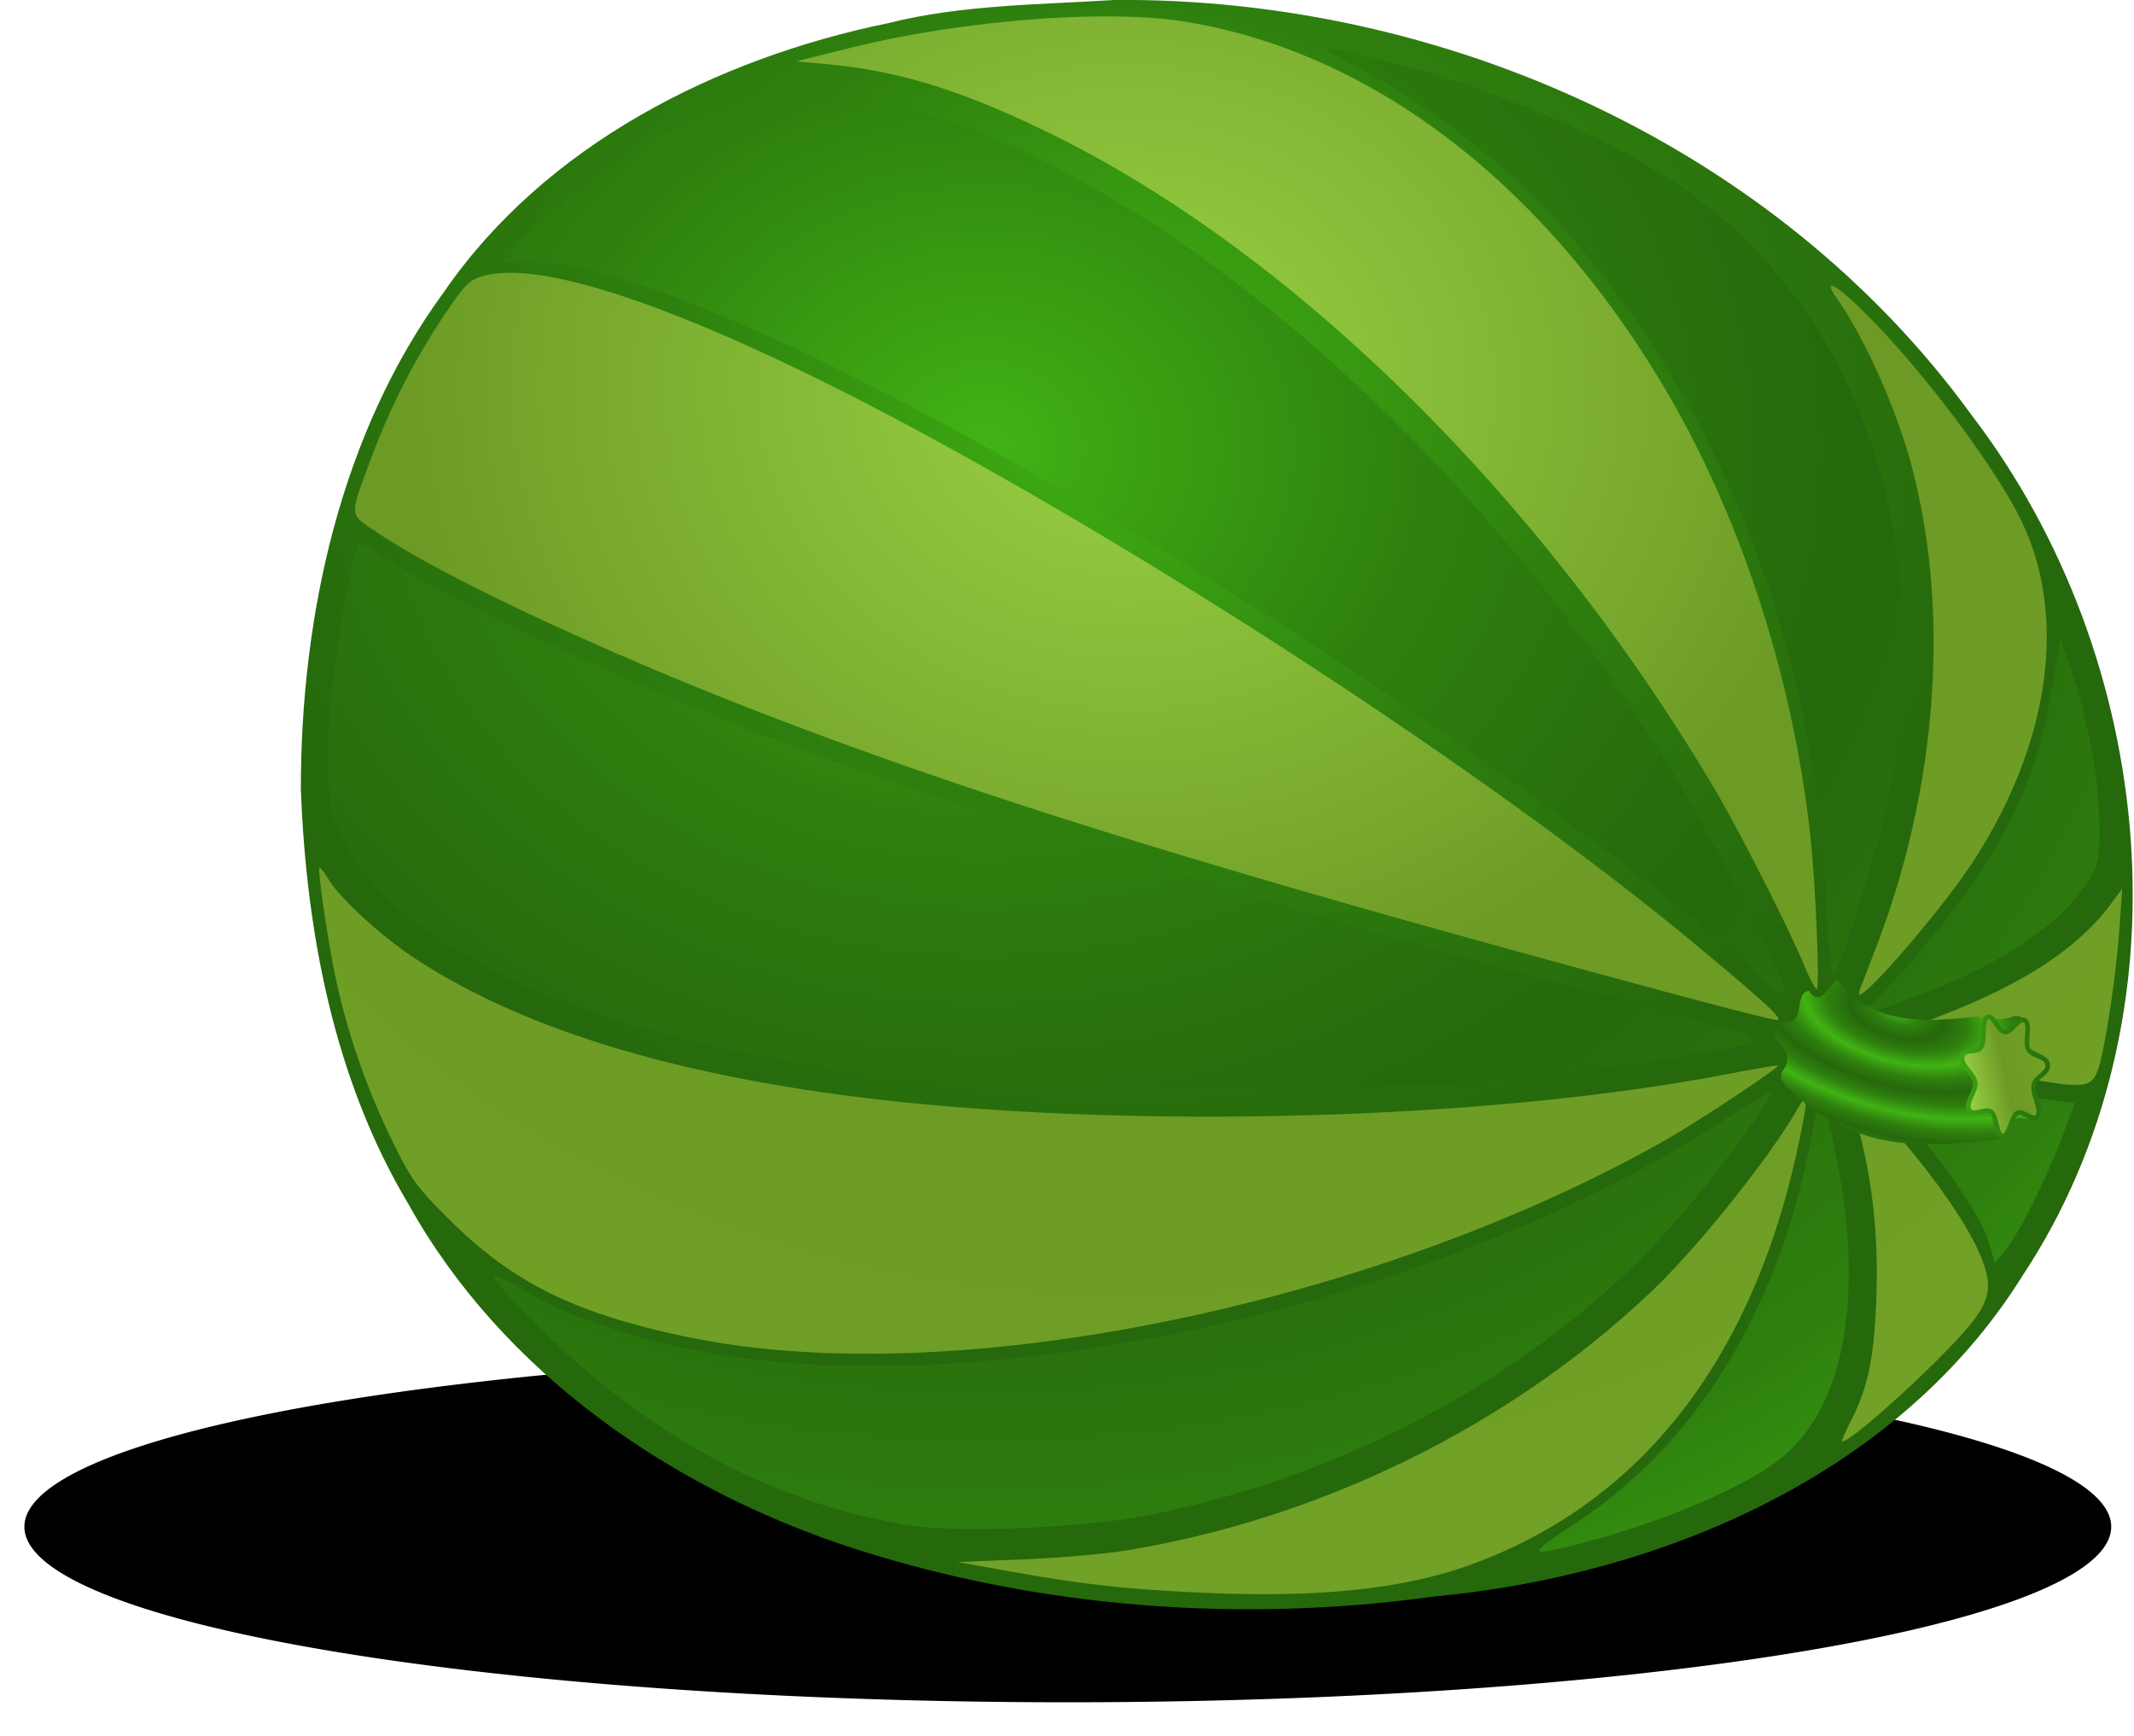<svg xmlns="http://www.w3.org/2000/svg" xmlns:xlink="http://www.w3.org/1999/xlink" viewBox="0 0 138.73 112.88"><defs><radialGradient id="f" xlink:href="#a" spreadMethod="reflect" gradientUnits="userSpaceOnUse" cy="53.297" cx="106.44" gradientTransform="matrix(1 0 0 .849 0 12.162)" r="57.569"/><radialGradient id="e" xlink:href="#a" gradientUnits="userSpaceOnUse" cy="50.985" cx="115.11" gradientTransform="matrix(1 0 0 .879 -42.434 -18.55)" r="59.545"/><radialGradient id="k" xlink:href="#a" spreadMethod="reflect" gradientUnits="userSpaceOnUse" cy="85.792" cx="162.58" gradientTransform="matrix(.399 .113 -.056 .2 105.7 58.677)" r="7.526"/><radialGradient id="c" xlink:href="#b" gradientUnits="userSpaceOnUse" cy="50.114" cx="115.73" gradientTransform="matrix(1.631 0 0 1.427 -73.033 -17.601)" r="57.8"/><linearGradient id="l" y2="97.892" xlink:href="#a" gradientUnits="userSpaceOnUse" x2="174.93" gradientTransform="translate(-29.617 -17.152) scale(1.18)" y1="97.892" x1="168.2"/><linearGradient id="m" y2="117.65" xlink:href="#b" gradientUnits="userSpaceOnUse" x2="215.43" gradientTransform="matrix(.585 -.196 .157 .73 30.956 53.449)" y1="117.65" x1="206.25"/><linearGradient id="a"><stop offset="0" stop-color="#41b314"/><stop offset=".5" stop-color="#2e800e"/><stop offset="1" stop-color="#26680c"/></linearGradient><linearGradient id="b"><stop offset="0" stop-color="#9bd345"/><stop offset=".5" stop-color="#6c9a25"/><stop offset="1" stop-color="#72a227"/></linearGradient><filter id="j" height="1.3" width="1.3" color-interpolation-filters="sRGB" y="-.15" x="-.15"><feTurbulence numOctaves="3" seed="5" type="fractalNoise" baseFrequency="0.25 0.4"/><feColorMatrix values="1 0 0 0 0 0 1 0 0 0 0 0 1 0 0 0 0 0 1 0" result="result5"/><feComposite operator="in" in2="result5" in="SourceGraphic"/><feMorphology operator="dilate" radius="1.5" result="result3"/><feTurbulence numOctaves="5" seed="7" type="fractalNoise" baseFrequency=".03"/><feGaussianBlur stdDeviation=".5" result="result91"/><feDisplacementMap scale="27" yChannelSelector="G" in2="result91" result="result4" xChannelSelector="R" in="result3"/><feComposite in2="result4" k3=".8" k1="1.3" result="result2" in="result4" operator="arithmetic"/><feBlend in="result2" in2="result2" mode="screen"/></filter><filter id="h" height="2" width="1.6" color-interpolation-filters="sRGB" y="-.5" x="-.3"><feTurbulence baseFrequency=".4" result="result1" numOctaves="5" type="fractalNoise"/><feOffset result="result2" dx="-5" dy="-5"/><feDisplacementMap scale="30" yChannelSelector="G" in2="result1" xChannelSelector="R" in="SourceGraphic"/></filter><filter id="d" color-interpolation-filters="sRGB"><feGaussianBlur stdDeviation=".585"/></filter><clipPath id="i" clipPathUnits="userSpaceOnUse"/><clipPath id="g" clipPathUnits="userSpaceOnUse"><path d="M114.8 28.347c-4.534.29-9.863.295-14.6 1.496-11.213 2.296-22.324 7.933-28.894 17.464-6.783 9.255-9.315 21.17-9.318 32.321.35 9.37 2.172 18.934 6.987 26.991 6.163 11.086 17.297 18.646 29.024 22.423 12.126 3.91 25.28 4.817 37.608 3.11 14.776-1.37 30.196-7.884 38.272-20.809 11.169-16.837 8.776-40.248-3.258-55.984-12.71-17.515-34.37-27.217-55.82-27.017z" style="block-progression:tb;text-indent:0;text-transform:none" stroke-width="2.1" color="#000" stroke="olive" fill="none"/></clipPath></defs><path d="M193.04 123.58a61.165 7.425 0 11-122.33 0 61.165 7.425 0 11122.33 0z" transform="matrix(1.109 0 0 1.537 -76.832 -90.676)" color="#000" filter="url(#d)"/><path style="block-progression:tb;text-indent:0;text-transform:none" d="M72.37.003c-4.534.29-9.863.295-14.6 1.496-11.213 2.296-22.324 7.933-28.894 17.464-6.783 9.255-9.315 21.17-9.318 32.321.35 9.37 2.172 18.934 6.987 26.991 6.163 11.086 17.297 18.646 29.024 22.423 12.126 3.91 25.28 4.817 37.608 3.11 14.775-1.37 30.195-7.884 38.271-20.809 11.17-16.843 8.77-40.254-3.26-55.989C115.478 9.5 93.811-.202 72.369-.002z" color="#000" fill="url(#e)"/><g transform="translate(-42.434 -28.344)" fill="url(#f)" color="#000"><path d="M108.23 99.093c-5.611-.427-12.785-1.374-17.321-2.287-13.268-2.668-22.976-7.72-25.978-13.522-1.036-2.002-1.164-2.57-1.164-5.174 0-1.608.164-4.286.366-5.95.338-2.793 1.371-8.22 1.62-8.508.058-.068.865.399 1.793 1.037 3.566 2.454 16.03 8.243 25.328 11.764 13.292 5.034 35.236 11.735 57.997 17.711 7.357 1.931 7.34 1.778.314 2.966-8.257 1.396-15.231 1.885-28.49 1.994-6.973.058-13.482.044-14.464-.031zM156.96 91.957c-2.925-3.131-15.969-12.927-26.58-19.96-24-15.907-45.455-26.613-53.332-26.613h-1.999l1.592-1.637c2.423-2.49 6.609-5.516 9.986-7.22 3.962-1.997 6.861-2.502 10.97-1.907 16.983 2.455 39.222 20.659 53.508 43.8 2.165 3.507 7.307 13.494 7.307 14.192 0 .53-.601.26-1.456-.655zM161.15 86.936c-.693-15.934-6.323-30.917-15.944-42.437-4.038-4.834-9.525-9.246-14.856-11.945-2.514-1.273-2.156-1.348 1.754-.37 6.9 1.728 14.123 4.73 19.035 7.914 11.975 7.762 17.42 23.242 14.079 40.018-.608 3.051-2.827 10.283-3.573 11.64-.145.266-.368-1.904-.494-4.82zM101.56 127.52c-9.015-1.436-17.324-5.98-24.735-13.524-1.364-1.389-2.405-2.6-2.313-2.692s.887.275 1.766.817c2.17 1.337 5.628 2.667 9.277 3.567 18.52 4.57 49.61-1.965 68.88-14.478 1.643-1.067 3.042-1.886 3.108-1.82.21.21-3.001 4.638-5.549 7.651-8.231 9.737-20.96 17-34.653 19.773-4.225.856-12.512 1.226-15.78.706zM144.71 127.48c7.967-5.192 13.326-13.894 15.468-25.115l.617-3.23.599 2.5c2.354 9.827 1.3 17.603-2.885 21.277-2.18 1.913-7.637 4.297-13.129 5.735-3.692.966-3.76.846-.67-1.167zM171.7 109.06c-.55-1.833-3.428-5.911-6.385-9.046-1.29-1.368-2.207-2.488-2.035-2.488.17-.001 2.641.472 5.49 1.05 2.847.58 5.936 1.152 6.864 1.272l1.685.22-.834 2.216c-1.039 2.76-2.775 6.224-3.679 7.34l-.684.845-.422-1.409zM165.07 92.616c2.372-2.45 5.176-6.013 6.682-8.49 2.466-4.059 3.467-6.993 4.382-12.85l.224-1.428.506 1.428c1.203 3.39 1.986 7.318 2.035 10.204.048 2.857-.02 3.164-1.014 4.604-1.845 2.671-6.015 5.305-11.545 7.29-1.436.516-2.678.938-2.762.938s.588-.763 1.492-1.696z"/></g><g clip-path="url(#g)" transform="translate(-42.434 -28.344)" filter="url(#h)" fill="url(#f)" color="#000"><path d="M108.23 99.093c-5.611-.427-12.785-1.374-17.321-2.287-13.268-2.668-22.976-7.72-25.978-13.522-1.036-2.002-1.164-2.57-1.164-5.174 0-1.608.164-4.286.366-5.95.338-2.793 1.371-8.22 1.62-8.508.058-.068.865.399 1.793 1.037 3.566 2.454 16.03 8.243 25.328 11.764 13.292 5.034 35.236 11.735 57.997 17.711 7.357 1.931 7.34 1.778.314 2.966-8.257 1.396-15.231 1.885-28.49 1.994-6.973.058-13.482.044-14.464-.031zM156.96 91.957c-2.925-3.131-15.969-12.927-26.58-19.96-24-15.907-45.455-26.613-53.332-26.613h-1.999l1.592-1.637c2.423-2.49 6.609-5.516 9.986-7.22 3.962-1.997 6.861-2.502 10.97-1.907 16.983 2.455 39.222 20.659 53.508 43.8 2.165 3.507 7.307 13.494 7.307 14.192 0 .53-.601.26-1.456-.655zM161.15 86.936c-.693-15.934-6.323-30.917-15.944-42.437-4.038-4.834-9.525-9.246-14.856-11.945-2.514-1.273-2.156-1.348 1.754-.37 6.9 1.728 14.123 4.73 19.035 7.914 11.975 7.762 17.42 23.242 14.079 40.018-.608 3.051-2.827 10.283-3.573 11.64-.145.266-.368-1.904-.494-4.82zM101.56 127.52c-9.015-1.436-17.324-5.98-24.735-13.524-1.364-1.389-2.405-2.6-2.313-2.692s.887.275 1.766.817c2.17 1.337 5.628 2.667 9.277 3.567 18.52 4.57 49.61-1.965 68.88-14.478 1.643-1.067 3.042-1.886 3.108-1.82.21.21-3.001 4.638-5.549 7.651-8.231 9.737-20.96 17-34.653 19.773-4.225.856-12.512 1.226-15.78.706zM144.71 127.48c7.967-5.192 13.326-13.894 15.468-25.115l.617-3.23.599 2.5c2.354 9.827 1.3 17.603-2.885 21.277-2.18 1.913-7.637 4.297-13.129 5.735-3.692.966-3.76.846-.67-1.167zM171.7 109.06c-.55-1.833-3.428-5.911-6.385-9.046-1.29-1.368-2.207-2.488-2.035-2.488.17-.001 2.641.472 5.49 1.05 2.847.58 5.936 1.152 6.864 1.272l1.685.22-.834 2.216c-1.039 2.76-2.775 6.224-3.679 7.34l-.684.845-.422-1.409zM165.07 92.616c2.372-2.45 5.176-6.013 6.682-8.49 2.466-4.059 3.467-6.993 4.382-12.85l.224-1.428.506 1.428c1.203 3.39 1.986 7.318 2.035 10.204.048 2.857-.02 3.164-1.014 4.604-1.845 2.671-6.015 5.305-11.545 7.29-1.436.516-2.678.938-2.762.938s.588-.763 1.492-1.696z"/></g><g transform="translate(-44.136 -29.472) scale(1.014)" fill="url(#c)" color="#000"><path d="M94.316 115.7a50.94 50.94 0 01-9.932-1.67c-5.121-1.378-8.523-3.276-11.945-6.663-2.221-2.198-2.553-2.657-3.836-5.303a45.324 45.324 0 01-3.482-9.942c-.5-2.229-1.255-7.27-1.112-7.426.039-.042.314.317.61.798.758 1.225 3.382 3.623 5.475 5.001 6.205 4.088 14.775 6.927 25.838 8.56 17.061 2.517 41.944 2.039 58.361-1.121 1.737-.334 3.186-.58 3.222-.548.122.112-5.107 3.582-7.136 4.736-16.263 9.248-39.152 14.792-56.063 13.578zM118.81 131.1c-3.892-.229-6.383-.533-10.697-1.306l-3.192-.572 4.166-.167c2.292-.092 5.304-.354 6.693-.582 12.515-2.055 24.686-8.072 33.677-16.65 2.935-2.8 7.531-8.546 9.275-11.595.737-1.288.756-.923.116 2.135-2.865 13.669-9.928 22.855-20.682 26.903-4.77 1.795-10.607 2.348-19.355 1.834zM161.62 121.43c0-.067.28-.68.624-1.363 1.07-2.132 1.444-4 1.58-7.901.137-3.926-.256-7.478-1.215-10.97-.695-2.531-.634-2.656.674-1.384 2.62 2.546 5.802 6.751 6.955 9.19 1.103 2.33 1.007 3.316-.497 5.118-2.092 2.508-8.121 7.935-8.121 7.31zM176.01 98.602c-1.42-.122-6.173-1.041-9.71-1.878l-3.27-.775 3.017-1.05c6.399-2.23 10.486-4.737 12.793-7.849l.749-1.01-.169 2.4c-.19 2.71-.726 6.53-1.199 8.557-.348 1.492-.683 1.736-2.21 1.605zM162.74 92.606c.103-.278.571-1.504 1.041-2.724 3.98-10.33 4.803-21.71 2.251-31.133-.957-3.535-2.984-8.05-4.732-10.541-.855-1.218-.28-1.046 1.218.365 3.582 3.375 8.593 9.9 10.491 13.662 3.09 6.122 2.019 14.283-2.877 21.911-2.17 3.381-7.967 10.015-7.392 8.46zM159.28 91.154c-1.006-2.452-4.238-8.826-5.867-11.57-11.118-18.73-27.03-34.397-42.68-42.024-5.558-2.709-9.617-3.964-14.142-4.374l-2.02-.184 3.369-.842c7.206-1.803 16.544-2.534 21.629-1.695 11.9 1.964 22.83 10.309 30.615 23.377 4.876 8.186 8.247 18.476 9.39 28.663.348 3.11.642 9.975.426 9.975-.096 0-.42-.597-.72-1.326zM151.39 92.948c-28.652-7.697-44.665-12.62-58.841-18.091-10.498-4.05-20.719-8.85-24.91-11.696-1.757-1.193-1.74-.898-.292-4.774a43.61 43.61 0 014.609-9.034c1.39-2.08 1.658-2.347 2.611-2.605 4.21-1.138 15.004 2.86 29.896 11.073 16.798 9.265 35.947 22.006 47.62 31.685 4.707 3.903 5.884 4.998 5.333 4.964-.259-.017-2.97-.702-6.026-1.523z"/></g><g clip-path="url(#i)" transform="translate(-44.136 -29.472) scale(1.014)" filter="url(#j)" fill="url(#c)" color="#000"><path d="M94.316 115.7a50.94 50.94 0 01-9.932-1.67c-5.121-1.378-8.523-3.276-11.945-6.663-2.221-2.198-2.553-2.657-3.836-5.303a45.324 45.324 0 01-3.482-9.942c-.5-2.229-1.255-7.27-1.112-7.426.039-.042.314.317.61.798.758 1.225 3.382 3.623 5.475 5.001 6.205 4.088 14.775 6.927 25.838 8.56 17.061 2.517 41.944 2.039 58.361-1.121 1.737-.334 3.186-.58 3.222-.548.122.112-5.107 3.582-7.136 4.736-16.263 9.248-39.152 14.792-56.063 13.578zM118.81 131.1c-3.892-.229-6.383-.533-10.697-1.306l-3.192-.572 4.166-.167c2.292-.092 5.304-.354 6.693-.582 12.515-2.055 24.686-8.072 33.677-16.65 2.935-2.8 7.531-8.546 9.275-11.595.737-1.288.756-.923.116 2.135-2.865 13.669-9.928 22.855-20.682 26.903-4.77 1.795-10.607 2.348-19.355 1.834zM161.62 121.43c0-.067.28-.68.624-1.363 1.07-2.132 1.444-4 1.58-7.901.137-3.926-.256-7.478-1.215-10.97-.695-2.531-.634-2.656.674-1.384 2.62 2.546 5.802 6.751 6.955 9.19 1.103 2.33 1.007 3.316-.497 5.118-2.092 2.508-8.121 7.935-8.121 7.31zM176.01 98.602c-1.42-.122-6.173-1.041-9.71-1.878l-3.27-.775 3.017-1.05c6.399-2.23 10.486-4.737 12.793-7.849l.749-1.01-.169 2.4c-.19 2.71-.726 6.53-1.199 8.557-.348 1.492-.683 1.736-2.21 1.605zM162.74 92.606c.103-.278.571-1.504 1.041-2.724 3.98-10.33 4.803-21.71 2.251-31.133-.957-3.535-2.984-8.05-4.732-10.541-.855-1.218-.28-1.046 1.218.365 3.582 3.375 8.593 9.9 10.491 13.662 3.09 6.122 2.019 14.283-2.877 21.911-2.17 3.381-7.967 10.015-7.392 8.46zM159.28 91.154c-1.006-2.452-4.238-8.826-5.867-11.57-11.118-18.73-27.03-34.397-42.68-42.024-5.558-2.709-9.617-3.964-14.142-4.374l-2.02-.184 3.369-.842c7.206-1.803 16.544-2.534 21.629-1.695 11.9 1.964 22.83 10.309 30.615 23.377 4.876 8.186 8.247 18.476 9.39 28.663.348 3.11.642 9.975.426 9.975-.096 0-.42-.597-.72-1.326zM151.39 92.948c-28.652-7.697-44.665-12.62-58.841-18.091-10.498-4.05-20.719-8.85-24.91-11.696-1.757-1.193-1.74-.898-.292-4.774a43.61 43.61 0 014.609-9.034c1.39-2.08 1.658-2.347 2.611-2.605 4.21-1.138 15.004 2.86 29.896 11.073 16.798 9.265 35.947 22.006 47.62 31.685 4.707 3.903 5.884 4.998 5.333 4.964-.259-.017-2.97-.702-6.026-1.523z"/></g><g color="#000"><path d="M161.86 92.018c-.583.453-1.1 1.88-1.816.742-.932.142-.329 1.732-1.206 2.021-.818-.097-1.454.65-.773 1.304.531.51.782 1.226.266 1.86-.415.69.4 1.177.829 1.592 2.209 2.045 5.21 3.228 8.227 3.156 1.671.083 3.347-.086 5.005-.269.803-.165.545-1.633 1.593-1.346.84.17 1.336-.55.859-1.278-.745-.996.437-1.583.688-2.427-.24-.738-1.678-.573-1.515-1.685.265-.646-.005-1.575-.865-1.21-.767.258-1.515.084-2.278-.05-1.839.237-3.757.383-5.575-.082a6.672 6.672 0 01-3.439-2.328z" fill="url(#k)" transform="translate(-42.434 -28.344)"/><path d="M174.9 100.9c-.259.44-.943-.405-1.32-.189 0 0 0 0 0 0-.411.236-.508 1.511-.956 1.492h0c-.41-.019-.379-1.282-.74-1.565 0 0 0 0 0 0-.396-.31-1.167.358-1.443-.146 0 0 0 0 0 0-.253-.462.47-1.193.396-1.763 0 0 0 0 0 0-.081-.621-.947-1.065-.843-1.674 0 0 0 0 0 0 .095-.558.965-.206 1.234-.632 0 0 0 0 0 0 .294-.466-.014-1.686.391-1.942 0 0 0 0 0 0 .372-.233.734.936 1.144.974 0 0 0 0 0 0 .448.04.93-1.037 1.331-.747 0 0 0 0 0 0 .368.266-.05 1.373.191 1.847 0 0 0 0 0 0 .265.516 1.173.392 1.27 1.01 0 0 0 0 0 0 .087.566-.798.776-.906 1.329 0 0 0 0 0 0-.118.603.533 1.527.251 2.006" stroke="url(#l)" stroke-width=".3" fill="url(#m)" transform="translate(-42.434 -28.344)"/></g></svg>